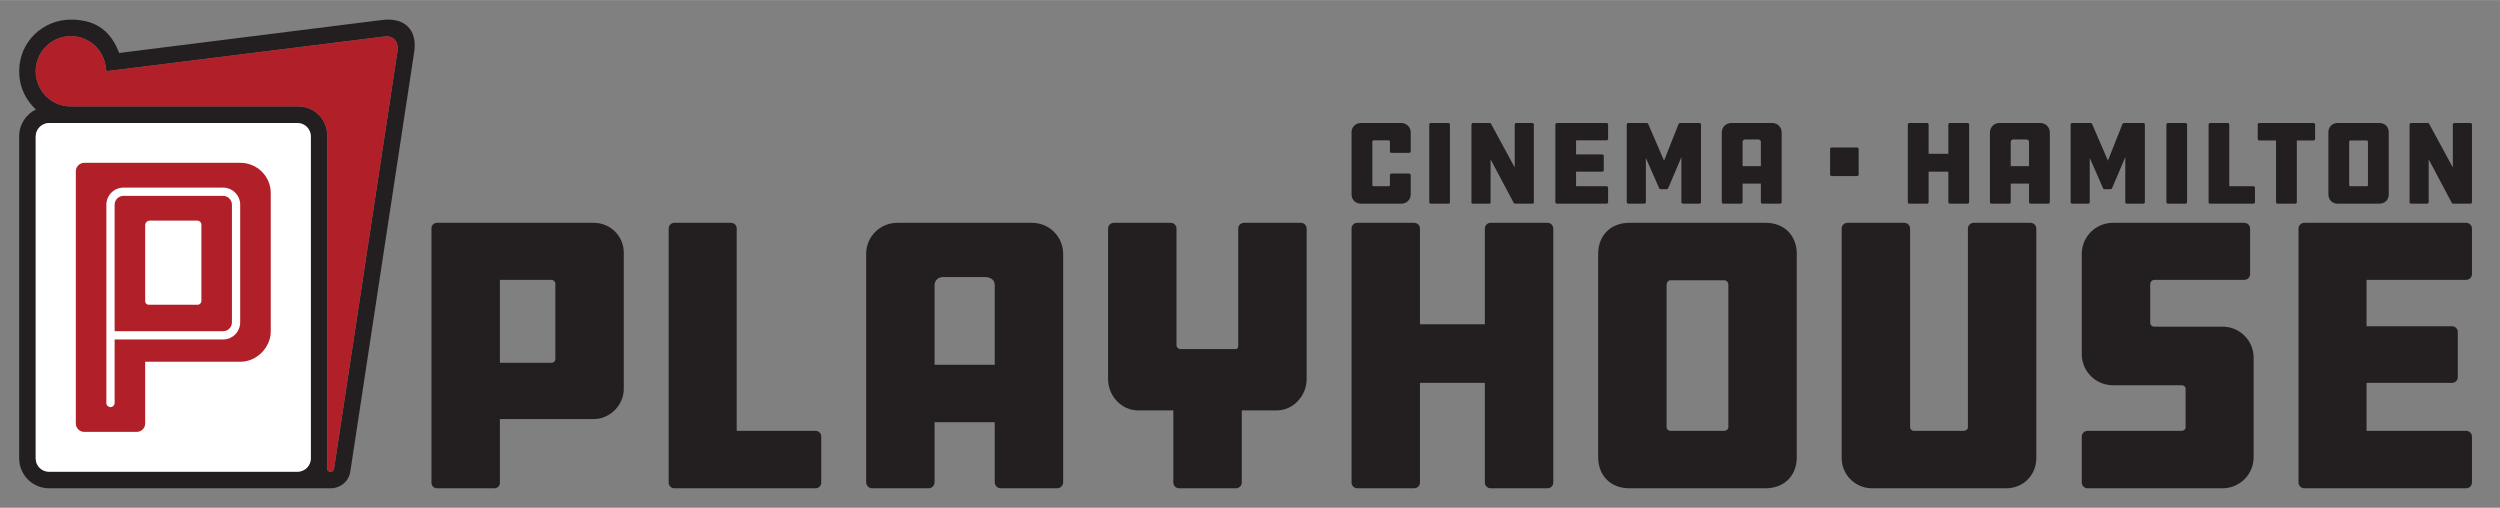 <?xml version="1.0" encoding="UTF-8" standalone="no"?>
<!DOCTYPE svg PUBLIC "-//W3C//DTD SVG 1.1//EN" "http://www.w3.org/Graphics/SVG/1.1/DTD/svg11.dtd">
<svg width="512" height="104" viewBox="0 0 9602 1950" version="1.1" xmlns="http://www.w3.org/2000/svg" xmlns:xlink="http://www.w3.org/1999/xlink" style="fill-rule:evenodd;clip-rule:evenodd;stroke-linejoin:round;stroke-miterlimit:2;">
    <rect x="0" y="0" width="9602" height="1950" fill="#808080" stroke="none"/>
    <g id="Layer-1" transform="matrix(4.167,0,0,4.167,0,0)">
        <g transform="matrix(1,0,0,1,274.028,31.075)">
            <path d="M0,403.694L-228.805,403.694C-235.614,403.694 -241.133,398.174 -241.133,391.366L-241.133,94.768C-241.133,87.846 -235.521,82.235 -228.599,82.236L-0.047,82.236C6.865,82.236 12.468,87.839 12.468,94.751L12.468,391.226C12.468,398.112 6.886,403.694 0,403.694M-208.744,2.183C-191.436,2.183 -177.386,15.676 -176.408,32.684C-176.354,33.63 -175.558,34.344 -174.634,34.344C-174.56,34.344 -174.485,34.339 -174.409,34.33C-174.409,34.33 77.261,2.918 80.497,2.527C89.987,1.38 93.415,9.009 92.395,15.673C90.318,29.241 33.782,401.34 33.782,401.34C33.549,402.943 32.086,403.694 30.651,403.694C29.15,403.694 27.681,402.871 27.685,401.34L27.685,94.189C27.704,79.158 15.991,66.963 0.959,66.963L-208.744,66.963C-227.744,66.963 -241.13,51.355 -241.13,34.573C-241.13,16.134 -226.052,2.183 -208.744,2.183M78.197,-12.716C53.27,-9.576 -164.124,17.692 -164.124,17.692C-164.169,17.697 -164.211,17.672 -164.227,17.63C-171.082,-0.368 -183.485,-13.047 -208.742,-13.047C-233.999,-13.047 -256.364,6.955 -256.364,34.63C-256.364,56.386 -242.327,68.424 -240.98,69.663C-240.93,69.709 -240.942,69.788 -241.003,69.818C-250.094,74.298 -256.364,83.662 -256.364,94.464L-256.364,391.366C-256.364,406.587 -244.025,418.924 -228.805,418.924L30.651,418.924C39.904,418.924 47.502,412.498 48.854,403.585C52.34,380.617 105.21,33.656 107.73,16.86C110.929,-4.468 98.153,-15.23 78.197,-12.716" style="fill:rgb(35,31,32);fill-rule:nonzero;"/>
        </g>
        <g transform="matrix(1,0,0,1,274.149,113.309)">
            <path d="M0,321.459L-229.002,321.459C-235.756,321.459 -241.232,315.983 -241.232,309.23L-241.232,12.533C-241.232,5.611 -235.62,0 -228.697,0.001L-0.047,0.001C6.811,0.001 12.369,5.56 12.369,12.417L12.37,309.09C12.37,315.921 6.832,321.459 0,321.459" style="fill:white;fill-rule:nonzero;"/>
        </g>
        <g transform="matrix(1,0,0,1,185.621,208.198)">
            <path d="M0,69.333C0,70.801 -1.47,72.638 -3.307,72.638L-48.528,72.638C-50.338,72.638 -51.806,71.17 -51.806,69.359L-51.806,-0.609C-51.806,-2.972 -49.891,-4.886 -47.529,-4.886L-3.675,-4.886C-1.654,-4.886 0,-3.232 0,-1.211L0,69.333ZM19.967,-27.716L-71.772,-27.716C-76.289,-27.716 -79.963,-24.042 -79.963,-19.525L-79.963,97.049L19.967,97.049C24.483,97.049 28.157,93.375 28.157,88.859L28.157,-19.525C28.157,-24.042 24.483,-27.716 19.967,-27.716" style="fill:rgb(177,31,41);fill-rule:nonzero;"/>
        </g>
        <g transform="matrix(1,0,0,1,221.393,251.02)">
            <path d="M0,46.037C0,54.752 -7.09,61.842 -15.805,61.842L-115.736,61.842L-115.736,120.384C-115.736,122.486 -117.44,124.191 -119.543,124.191C-121.646,124.191 -123.351,122.486 -123.351,120.384L-123.351,-62.348C-123.351,-71.063 -116.26,-78.153 -107.545,-78.153L-15.805,-78.153C-7.09,-78.153 0,-71.063 0,-62.348L0,46.037ZM0.234,-100.983L-143.719,-100.983C-148.02,-100.983 -151.508,-97.495 -151.508,-93.193L-151.508,139.231C-151.508,143.533 -148.02,147.02 -143.719,147.02L-95.368,147.02C-91.066,147.02 -87.578,143.533 -87.578,139.231L-87.578,82.356L0.234,82.356C15.296,82.356 28.157,69.129 28.157,54.433L28.157,-73.06C28.157,-88.859 15.296,-100.983 0.234,-100.983" style="fill:rgb(177,31,41);fill-rule:nonzero;"/>
        </g>
        <g transform="matrix(1,0,0,1,65.284,433.966)">
            <path d="M0,-400.707C17.308,-400.707 31.357,-387.214 32.335,-370.207C32.39,-369.261 33.186,-368.546 34.109,-368.546C34.184,-368.546 34.259,-368.551 34.334,-368.561C34.334,-368.561 286.004,-399.973 289.24,-400.364C298.731,-401.511 302.158,-393.881 301.139,-387.218C299.062,-373.649 242.526,-1.551 242.526,-1.551C242.293,0.053 240.83,0.804 239.395,0.804C237.894,0.804 236.424,-0.02 236.428,-1.55L236.428,-308.701C236.447,-323.732 224.734,-335.927 209.703,-335.927L0,-335.927C-19,-335.927 -32.387,-351.536 -32.387,-368.317C-32.387,-386.756 -17.308,-400.707 0,-400.707" style="fill:rgb(177,31,41);fill-rule:nonzero;"/>
        </g>
        <g transform="matrix(1,0,0,1,2238.56,154.193)">
            <path d="M0,-7.384L0,32.051C0,32.85 -0.648,33.499 -1.448,33.499L-16.183,33.499C-16.982,33.499 -17.631,32.85 -17.631,32.051L-17.631,-39.435C-17.631,-40.235 -16.982,-40.883 -16.183,-40.883L-0.861,-40.883C-0.33,-40.883 0.158,-40.592 0.411,-40.126L22.26,0.11L22.26,-39.435C22.26,-40.235 22.908,-40.883 23.708,-40.883L38.442,-40.883C39.242,-40.883 39.891,-40.235 39.891,-39.435L39.891,32.051C39.891,32.85 39.242,33.499 38.442,33.499L22.579,33.499C22.043,33.499 21.551,33.203 21.3,32.73L0,-7.384ZM-55.977,-23.583C-55.977,-24.244 -56.527,-24.795 -57.188,-24.795L-72.285,-24.795C-72.727,-24.795 -73.276,-24.244 -73.276,-23.583L-73.276,16.418C-73.276,16.97 -72.727,17.41 -72.285,17.41L-57.188,17.41C-56.527,17.41 -55.977,16.97 -55.977,16.418L-55.977,-23.583ZM-45.508,-40.883C-40.328,-40.883 -36.802,-37.357 -36.802,-32.178L-36.802,24.794C-36.802,29.972 -40.328,33.499 -45.508,33.499L-83.745,33.499C-88.925,33.499 -92.451,29.972 -92.451,24.794L-92.451,-32.178C-92.451,-37.357 -88.925,-40.883 -83.745,-40.883L-45.508,-40.883ZM-104.68,-39.435L-104.68,-26.243C-104.68,-25.444 -105.328,-24.795 -106.128,-24.795L-121.539,-24.795L-121.539,32.051C-121.539,32.85 -122.188,33.499 -122.987,33.499L-139.266,33.499C-140.065,33.499 -140.714,32.85 -140.714,32.051L-140.714,-24.795L-156.126,-24.795C-156.926,-24.795 -157.574,-25.444 -157.574,-26.243L-157.574,-39.435C-157.574,-40.235 -156.926,-40.883 -156.126,-40.883L-106.128,-40.883C-105.328,-40.883 -104.68,-40.235 -104.68,-39.435M-201.414,-40.883L-185.247,-40.883C-184.447,-40.883 -183.799,-40.235 -183.799,-39.435L-183.799,17.41L-161.556,17.41C-160.756,17.41 -160.107,18.058 -160.107,18.858L-160.107,32.051C-160.107,32.85 -160.756,33.499 -161.556,33.499L-201.698,33.499C-202.341,33.499 -202.862,32.977 -202.862,32.334L-202.862,-39.435C-202.862,-40.235 -202.214,-40.883 -201.414,-40.883M-224.144,33.499L-240.311,33.499C-241.111,33.499 -241.76,32.85 -241.76,32.051L-241.76,-39.435C-241.76,-40.235 -241.111,-40.883 -240.311,-40.883L-224.144,-40.883C-223.344,-40.883 -222.696,-40.235 -222.696,-39.435L-222.696,32.051C-222.696,32.85 -223.344,33.499 -224.144,33.499M-312.39,-8.596L-312.39,32.051C-312.39,32.85 -313.038,33.499 -313.838,33.499L-328.573,33.499C-329.373,33.499 -330.021,32.85 -330.021,32.051L-330.021,-39.435C-330.021,-40.235 -329.373,-40.883 -328.573,-40.883L-311.578,-40.883C-311.001,-40.883 -310.478,-40.54 -310.249,-40.009L-295.641,-6.172L-282.228,-39.969C-282.01,-40.521 -281.476,-40.883 -280.883,-40.883L-263.038,-40.883C-262.239,-40.883 -261.59,-40.235 -261.59,-39.435L-261.59,32.051C-261.59,32.85 -262.239,33.499 -263.038,33.499L-278.214,33.499C-279.014,33.499 -279.662,32.85 -279.662,32.051L-279.662,-9.367L-291.849,19.284C-292.077,19.818 -292.601,20.165 -293.182,20.165L-298.773,20.165C-299.347,20.165 -299.867,19.826 -300.098,19.301L-312.39,-8.596ZM-368.367,-1.102L-368.367,-23.472C-368.367,-24.795 -369.469,-25.676 -371.011,-25.676L-382.912,-25.676C-384.234,-25.676 -385.226,-24.685 -385.226,-23.472L-385.226,-1.102L-368.367,-1.102ZM-350.641,33.499L-366.919,33.499C-367.719,33.499 -368.367,32.85 -368.367,32.051L-368.367,14.986L-385.226,14.986L-385.226,32.051C-385.226,32.85 -385.875,33.499 -386.675,33.499L-402.953,33.499C-403.753,33.499 -404.401,32.85 -404.401,32.051L-404.401,-32.178C-404.401,-36.986 -400.504,-40.883 -395.696,-40.883L-357.898,-40.883C-353.091,-40.883 -349.193,-36.986 -349.193,-32.178L-349.193,32.051C-349.193,32.85 -349.842,33.499 -350.641,33.499M-425.018,33.499L-441.296,33.499C-442.096,33.499 -442.744,32.85 -442.744,32.051L-442.744,3.966L-460.927,3.966L-460.927,32.051C-460.927,32.85 -461.575,33.499 -462.375,33.499L-478.652,33.499C-479.452,33.499 -480.1,32.85 -480.1,32.051L-480.1,-39.435C-480.1,-40.235 -479.452,-40.883 -478.652,-40.883L-462.375,-40.883C-461.575,-40.883 -460.927,-40.235 -460.927,-39.435L-460.927,-12.453L-442.744,-12.453L-442.744,-39.435C-442.744,-40.235 -442.096,-40.883 -441.296,-40.883L-425.018,-40.883C-424.218,-40.883 -423.57,-40.235 -423.57,-39.435L-423.57,32.051C-423.57,32.85 -424.218,33.499 -425.018,33.499M-550.276,-18.293L-526.836,-18.293C-526.036,-18.293 -525.388,-17.645 -525.388,-16.845L-525.388,6.595C-525.388,7.395 -526.036,8.043 -526.836,8.043L-550.276,8.043C-551.076,8.043 -551.724,7.395 -551.724,6.595L-551.724,-16.845C-551.724,-17.645 -551.076,-18.293 -550.276,-18.293M-615.524,-1.102L-615.524,-23.472C-615.524,-24.795 -616.626,-25.676 -618.168,-25.676L-630.069,-25.676C-631.391,-25.676 -632.383,-24.685 -632.383,-23.472L-632.383,-1.102L-615.524,-1.102ZM-597.798,33.499L-614.076,33.499C-614.875,33.499 -615.524,32.85 -615.524,32.051L-615.524,14.986L-632.383,14.986L-632.383,32.051C-632.383,32.85 -633.032,33.499 -633.831,33.499L-650.11,33.499C-650.91,33.499 -651.558,32.85 -651.558,32.051L-651.558,-32.178C-651.558,-36.986 -647.661,-40.883 -642.853,-40.883L-605.055,-40.883C-600.247,-40.883 -596.35,-36.986 -596.35,-32.178L-596.35,32.051C-596.35,32.85 -596.998,33.499 -597.798,33.499M-721.527,-8.596L-721.527,32.051C-721.527,32.85 -722.175,33.499 -722.975,33.499L-737.71,33.499C-738.51,33.499 -739.158,32.85 -739.158,32.051L-739.158,-39.435C-739.158,-40.235 -738.51,-40.883 -737.71,-40.883L-720.715,-40.883C-720.138,-40.883 -719.615,-40.54 -719.386,-40.009L-704.777,-6.172L-691.365,-39.969C-691.146,-40.521 -690.613,-40.883 -690.019,-40.883L-672.175,-40.883C-671.375,-40.883 -670.727,-40.235 -670.727,-39.435L-670.727,32.051C-670.727,32.85 -671.375,33.499 -672.175,33.499L-687.35,33.499C-688.15,33.499 -688.799,32.85 -688.799,32.051L-688.799,-9.367L-700.986,19.284C-701.214,19.818 -701.738,20.165 -702.319,20.165L-707.91,20.165C-708.484,20.165 -709.003,19.826 -709.235,19.301L-721.527,-8.596ZM-803.494,-40.883L-757.794,-40.883C-756.995,-40.883 -756.346,-40.235 -756.346,-39.435L-756.346,-26.354C-756.346,-25.554 -756.995,-24.905 -757.794,-24.905L-785.878,-24.905L-785.878,-11.903L-761.761,-11.903C-760.961,-11.903 -760.313,-11.254 -760.313,-10.454L-760.313,2.518C-760.313,3.318 -760.961,3.966 -761.761,3.966L-785.878,3.966L-785.878,17.41L-757.794,17.41C-756.995,17.41 -756.346,18.058 -756.346,18.858L-756.346,32.051C-756.346,32.85 -756.995,33.499 -757.794,33.499L-803.494,33.499C-804.293,33.499 -804.942,32.85 -804.942,32.051L-804.942,-39.435C-804.942,-40.235 -804.293,-40.883 -803.494,-40.883M-864.664,-7.384L-864.664,32.374C-864.664,32.995 -865.168,33.499 -865.788,33.499L-881.171,33.499C-881.792,33.499 -882.295,32.995 -882.295,32.374L-882.295,-39.435C-882.295,-40.235 -881.647,-40.883 -880.848,-40.883L-865.526,-40.883C-864.995,-40.883 -864.506,-40.592 -864.253,-40.126L-842.405,0.11L-842.405,-39.435C-842.405,-40.235 -841.756,-40.883 -840.956,-40.883L-826.222,-40.883C-825.422,-40.883 -824.773,-40.235 -824.773,-39.435L-824.773,32.341C-824.773,32.98 -825.292,33.499 -825.932,33.499L-842.065,33.499C-842.614,33.499 -843.117,33.196 -843.374,32.712L-864.664,-7.384ZM-903.256,33.499L-919.744,33.499C-920.543,33.499 -921.192,32.85 -921.192,32.051L-921.192,-39.435C-921.192,-40.235 -920.543,-40.883 -919.744,-40.883L-903.576,-40.883C-902.776,-40.883 -902.128,-40.235 -902.128,-39.435L-902.128,32.37C-902.128,32.993 -902.633,33.499 -903.256,33.499M-939.716,5.729C-938.916,5.729 -938.267,6.377 -938.267,7.177L-938.267,25.014C-938.267,29.862 -942.235,33.499 -946.974,33.499L-984.33,33.499C-989.068,33.499 -992.815,29.862 -992.815,25.014L-992.815,-32.509C-992.815,-37.027 -989.068,-40.883 -984.33,-40.883L-946.974,-40.883C-942.235,-40.883 -938.267,-37.027 -938.267,-32.509L-938.267,-14.783C-938.267,-13.983 -938.916,-13.335 -939.716,-13.335L-955.994,-13.335C-956.794,-13.335 -957.442,-13.983 -957.442,-14.783L-957.442,-23.693C-957.442,-24.354 -957.994,-24.905 -958.434,-24.905L-972.429,-24.905C-973.096,-24.905 -973.641,-24.36 -973.641,-23.693L-973.641,16.308C-973.641,16.916 -973.148,17.41 -972.539,17.41L-958.434,17.41C-957.994,17.41 -957.442,16.97 -957.442,16.308L-957.442,7.177C-957.442,6.377 -956.794,5.729 -955.994,5.729L-939.716,5.729Z" style="fill:rgb(35,31,32);fill-rule:nonzero;"/>
        </g>
        <g transform="matrix(1,0,0,1,2123.91,449.999)">
            <path d="M0,-244.671L149.229,-244.671C152.162,-244.671 154.54,-242.293 154.54,-239.359L154.54,-197.423C154.54,-194.49 152.162,-192.112 149.229,-192.112L57.397,-192.112L57.397,-149.339L136.18,-149.339C139.113,-149.339 141.491,-146.962 141.491,-144.028L141.491,-102.456C141.491,-99.522 139.113,-97.144 136.18,-97.144L57.397,-97.144L57.397,-52.921L149.229,-52.921C152.162,-52.921 154.54,-50.543 154.54,-47.609L154.54,-5.311C154.54,-2.378 152.162,0 149.229,0L0,0C-2.934,0 -5.312,-2.378 -5.312,-5.311L-5.312,-239.359C-5.312,-242.293 -2.934,-244.671 0,-244.671M-205.089,-47.609C-205.089,-50.543 -202.711,-52.921 -199.778,-52.921L-113.383,-52.921C-110.846,-52.921 -109.396,-54.371 -109.396,-56.184L-109.396,-91.706C-109.396,-93.517 -110.846,-94.968 -113.383,-94.968L-176.454,-94.968C-192.269,-94.968 -205.089,-107.79 -205.089,-123.604L-205.089,-216.036C-205.089,-231.851 -192.269,-244.671 -176.454,-244.671L-55.262,-244.671C-52.328,-244.671 -49.95,-242.293 -49.95,-239.359L-49.95,-197.423C-49.95,-194.49 -52.328,-192.112 -55.262,-192.112L-138.032,-192.112C-140.224,-192.112 -142.018,-190.318 -142.018,-188.125L-142.018,-152.239C-142.018,-150.79 -140.569,-148.978 -138.393,-148.978L-75.322,-148.978C-59.508,-148.978 -46.688,-136.158 -46.688,-120.342L-46.688,-28.634C-46.688,-12.82 -59.508,0 -75.322,0L-199.778,0C-202.711,0 -205.089,-2.378 -205.089,-5.311L-205.089,-47.609ZM-368.655,-244.671C-365.721,-244.671 -363.343,-242.293 -363.343,-239.359L-363.343,-56.184C-363.343,-54.371 -361.531,-52.921 -360.081,-52.921L-314.047,-52.921C-311.871,-52.921 -310.059,-54.371 -310.059,-56.184L-310.059,-239.359C-310.059,-242.293 -307.682,-244.671 -304.748,-244.671L-252.3,-244.671C-249.367,-244.671 -246.989,-242.293 -246.989,-239.359L-246.989,-27.911C-246.989,-11.963 -259.312,0 -274.536,0L-398.503,0C-413.365,0 -426.414,-11.963 -426.414,-27.911L-426.414,-239.359C-426.414,-242.293 -424.036,-244.671 -421.102,-244.671L-368.655,-244.671ZM-530.861,-187.762C-530.861,-189.938 -532.672,-191.75 -534.848,-191.75L-584.506,-191.75C-585.955,-191.75 -587.769,-189.938 -587.769,-187.762L-587.769,-56.184C-587.769,-54.371 -585.955,-52.921 -584.506,-52.921L-534.848,-52.921C-532.672,-52.921 -530.861,-54.371 -530.861,-56.184L-530.861,-187.762ZM-496.425,-244.671C-479.389,-244.671 -467.789,-233.072 -467.789,-216.036L-467.789,-28.634C-467.789,-11.598 -479.389,0 -496.425,0L-622.203,0C-639.241,0 -650.84,-11.598 -650.84,-28.634L-650.84,-216.036C-650.84,-233.072 -639.241,-244.671 -622.203,-244.671L-496.425,-244.671ZM-697.527,0L-749.975,0C-752.909,0 -755.286,-2.378 -755.286,-5.311L-755.286,-97.144L-815.095,-97.144L-815.095,-5.311C-815.095,-2.378 -817.473,0 -820.406,0L-872.854,0C-875.787,0 -878.165,-2.378 -878.165,-5.311L-878.165,-239.359C-878.165,-242.293 -875.787,-244.671 -872.854,-244.671L-820.406,-244.671C-817.473,-244.671 -815.095,-242.293 -815.095,-239.359L-815.095,-151.153L-755.286,-151.153L-755.286,-239.359C-755.286,-242.293 -752.909,-244.671 -749.975,-244.671L-697.527,-244.671C-694.594,-244.671 -692.216,-242.293 -692.216,-239.359L-692.216,-5.311C-692.216,-2.378 -694.594,0 -697.527,0M-1042.42,-5.311L-1042.42,-71.77L-1075.04,-71.77C-1089.9,-71.77 -1102.59,-84.819 -1102.59,-100.767L-1102.59,-239.359C-1102.59,-242.293 -1100.21,-244.671 -1097.28,-244.671L-1044.83,-244.671C-1041.9,-244.671 -1039.52,-242.293 -1039.52,-239.359L-1039.52,-131.94C-1039.52,-129.947 -1037.89,-128.317 -1035.9,-128.317L-985.149,-128.317C-982.974,-128.317 -982.612,-130.129 -982.612,-131.94L-982.612,-239.359C-982.612,-242.293 -980.234,-244.671 -977.301,-244.671L-924.853,-244.671C-921.919,-244.671 -919.541,-242.293 -919.541,-239.359L-919.541,-100.767C-919.541,-84.819 -932.228,-71.77 -947.089,-71.77L-979.349,-71.77L-979.349,-5.311C-979.349,-2.378 -981.727,0 -984.661,0L-1037.11,0C-1040.04,0 -1042.42,-2.378 -1042.42,-5.311M-1207.04,-113.816L-1207.04,-187.401C-1207.04,-191.75 -1210.66,-194.649 -1215.74,-194.649L-1254.88,-194.649C-1259.23,-194.649 -1262.5,-191.386 -1262.5,-187.401L-1262.5,-113.816L-1207.04,-113.816ZM-1149.5,0L-1201.5,0C-1204.56,0 -1207.04,-2.478 -1207.04,-5.535L-1207.04,-60.895L-1262.5,-60.895L-1262.5,-5.535C-1262.5,-2.478 -1264.98,0 -1268.03,0L-1320.03,0C-1323.09,0 -1325.57,-2.478 -1325.57,-5.535L-1325.57,-216.034C-1325.57,-231.85 -1312.75,-244.671 -1296.93,-244.671L-1172.6,-244.671C-1156.79,-244.671 -1143.97,-231.851 -1143.97,-216.036L-1143.97,-5.535C-1143.97,-2.478 -1146.45,0 -1149.5,0M-1502.37,-244.671L-1450.09,-244.671C-1447.21,-244.671 -1444.88,-242.337 -1444.88,-239.457L-1444.88,-52.921L-1372.16,-52.921C-1369.28,-52.921 -1366.94,-50.587 -1366.94,-47.707L-1366.94,-5.213C-1366.94,-2.334 -1369.28,0 -1372.16,0L-1502.37,0C-1505.25,0 -1507.58,-2.334 -1507.58,-5.213L-1507.58,-239.457C-1507.58,-242.337 -1505.25,-244.671 -1502.37,-244.671M-1615.29,-115.629C-1613.48,-115.629 -1612.03,-117.441 -1612.03,-118.891L-1612.03,-188.487C-1612.03,-190.48 -1613.66,-192.112 -1615.66,-192.112L-1663.14,-192.112L-1663.14,-115.629L-1615.29,-115.629ZM-1576.51,-244.671C-1561.65,-244.671 -1548.96,-232.708 -1548.96,-217.122L-1548.96,-91.343C-1548.96,-76.845 -1561.65,-63.796 -1576.51,-63.796L-1663.14,-63.796L-1663.14,-4.979C-1663.14,-2.229 -1665.37,0 -1668.12,0L-1721.23,0C-1723.98,0 -1726.21,-2.229 -1726.21,-4.979L-1726.21,-239.652C-1726.21,-242.424 -1723.97,-244.671 -1721.19,-244.671L-1576.51,-244.671Z" style="fill:rgb(35,31,32);fill-rule:nonzero;"/>
        </g>
    </g>
</svg>
